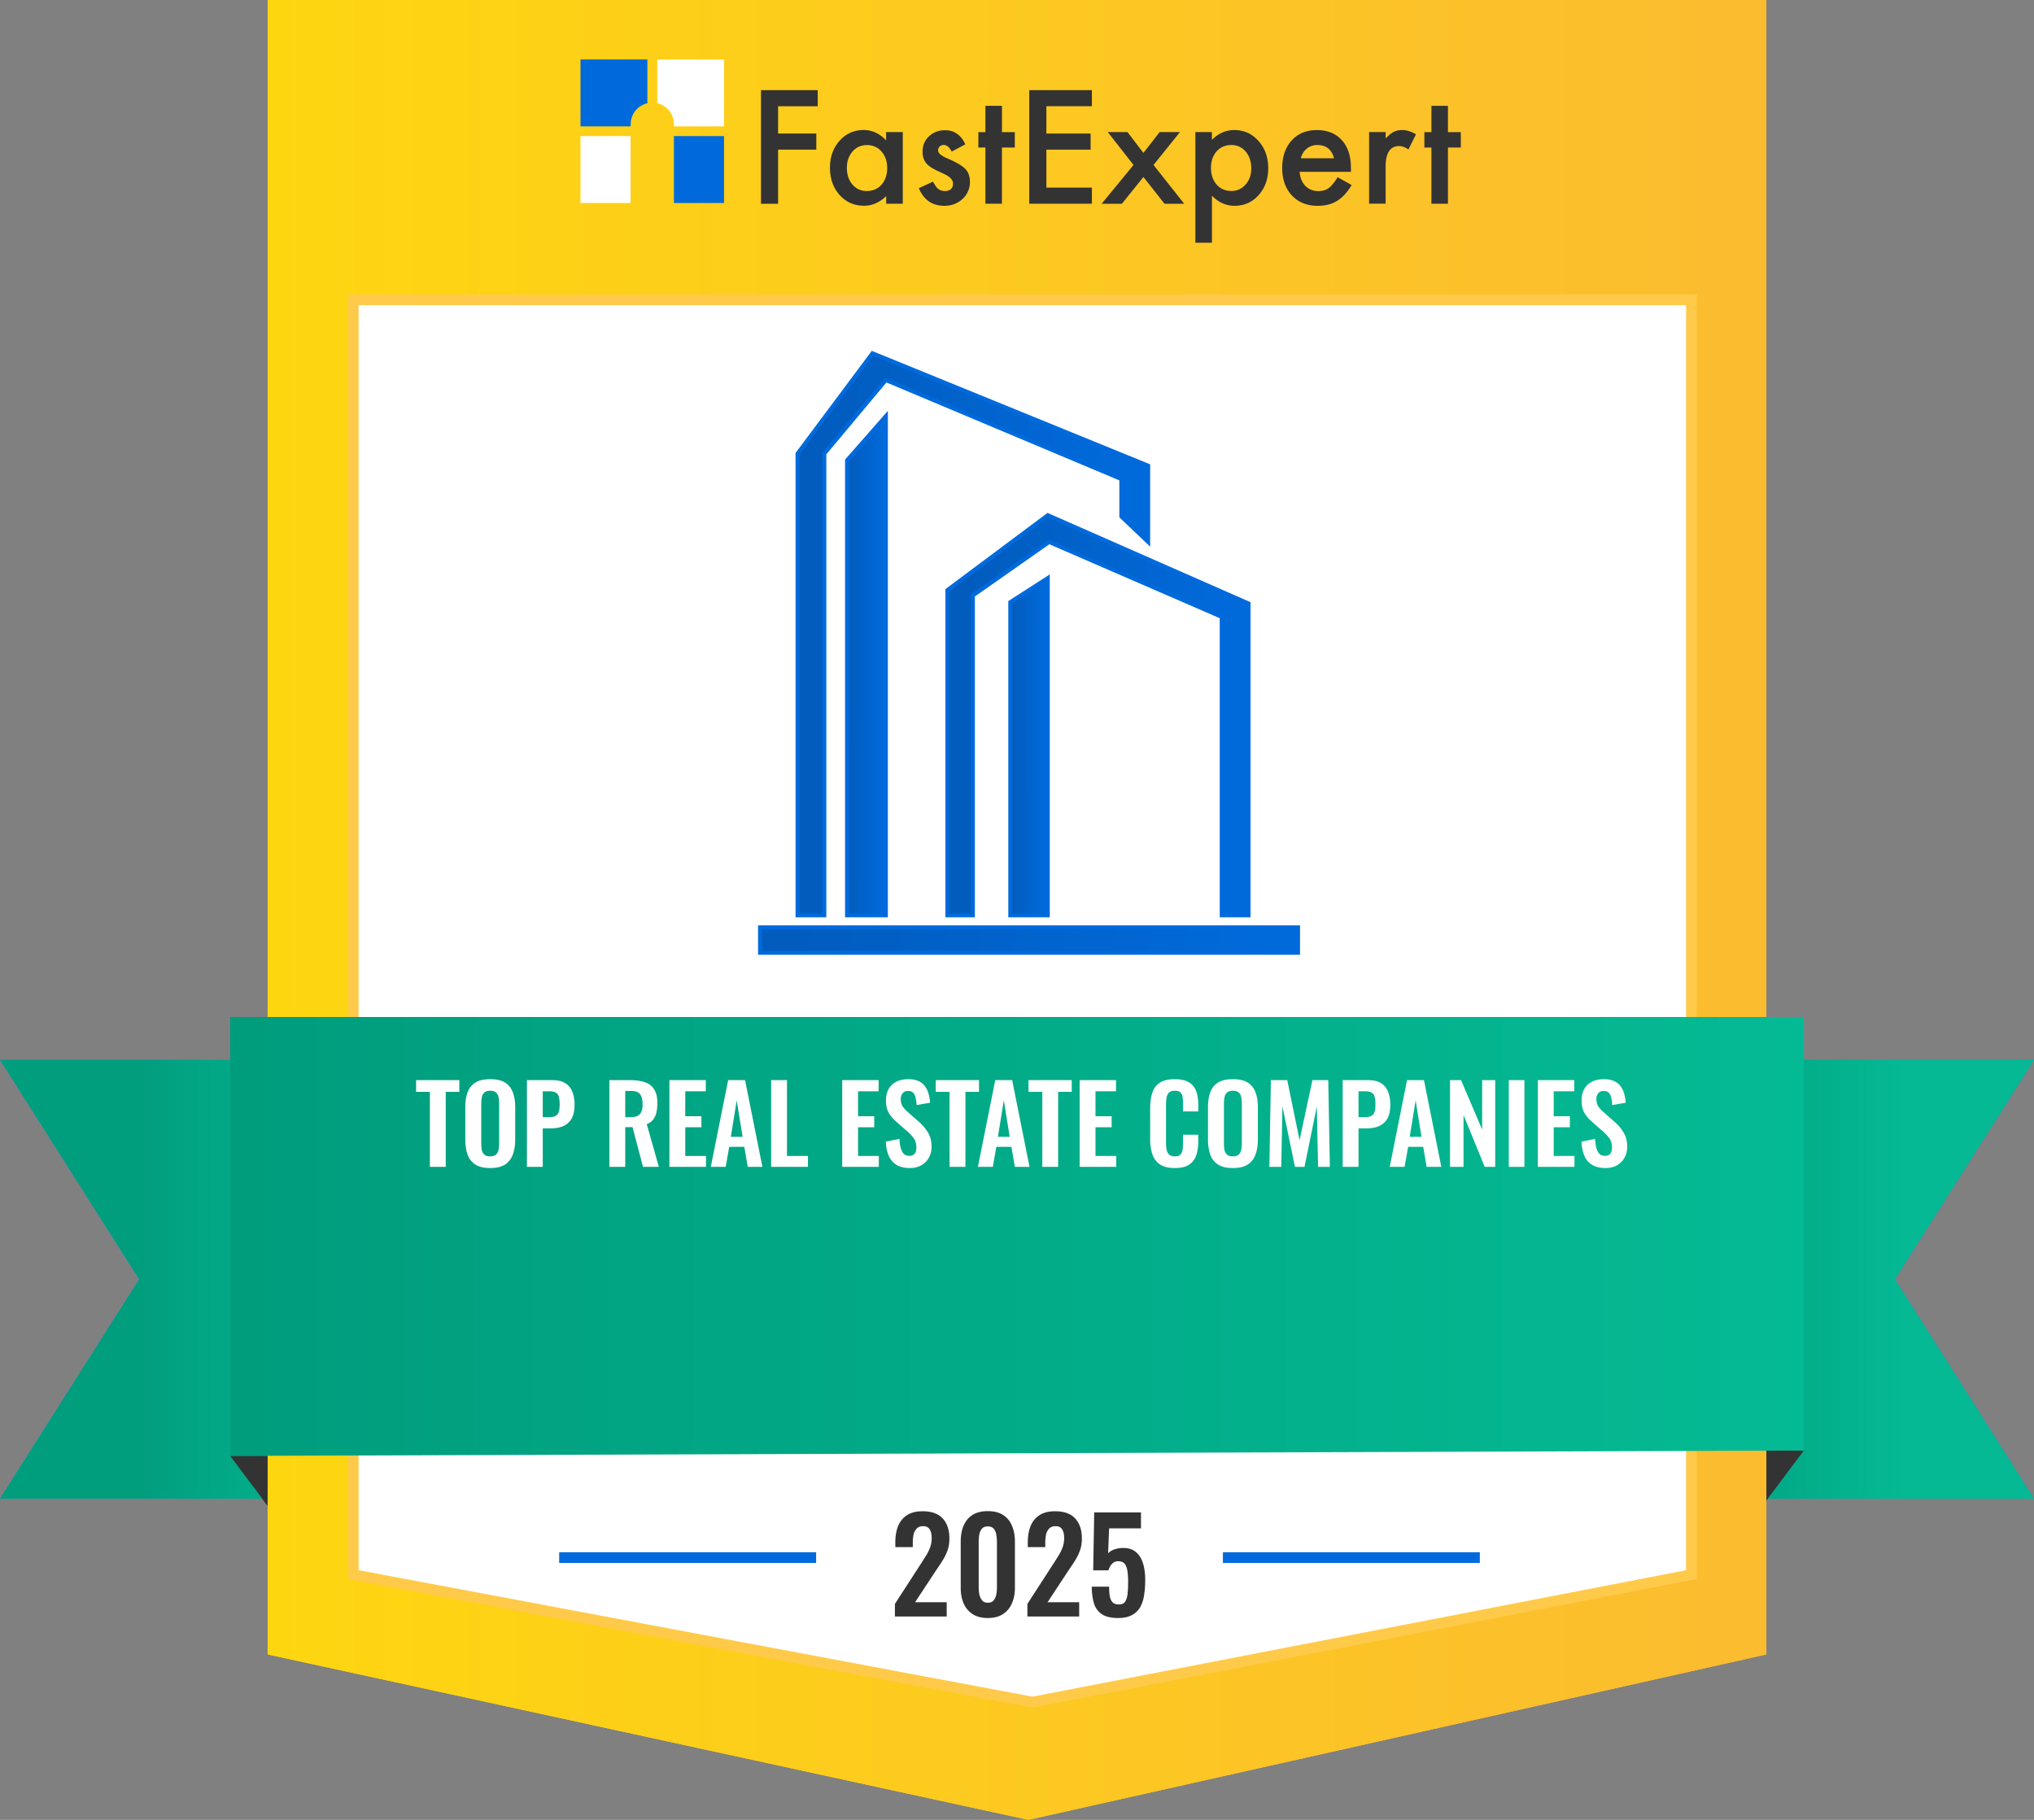 <svg xmlns="http://www.w3.org/2000/svg" width="190" height="170" fill="none" viewBox="0 0 190 170"><rect x="0" y="0" width="190" height="170" fill="#808080" stroke="none"/><path fill="url(#paint0_linear_35964_23288)" d="M190 140h-25V99h25l-13 20.5 13 20.5Z"/><path fill="url(#paint1_linear_35964_23288)" d="M0 140h25V99H0l13 20.5L0 140Z"/><path fill="#333" stroke="#333" d="M164.5 140v-4h3l-3 4ZM25.5 137v-.5h-3l3 4V137Z"/><path fill="url(#paint2_linear_35964_23288)" d="M165 0H25v154.545L96.06 170 165 154.545V0Z"/><path fill="#fff" stroke="#FFCA49" d="M158 28H33v119.091L96.447 159 158 147.091V28Z"/><path fill="url(#paint3_linear_35964_23288)" d="M21.5 95h147v40.5l-147 .5V95Z"/><path fill="#fff" d="M39.986 108.5v-7.01h-1.29v-1.09h4.04v1.09h-1.27v7.01h-1.48Zm5.648.11c-.573 0-1.03-.107-1.37-.32a1.767 1.767 0 0 1-.73-.92c-.146-.4-.22-.873-.22-1.42v-3.03c0-.547.074-1.013.22-1.4.147-.393.39-.693.73-.9.34-.207.797-.31 1.37-.31.587 0 1.047.103 1.38.31.34.207.584.507.73.9.154.387.23.853.23 1.4v3.04c0 .54-.076 1.01-.23 1.41-.146.393-.39.7-.73.92-.333.213-.793.32-1.38.32Zm0-1.09c.247 0 .427-.053.54-.16a.79.79 0 0 0 .24-.44c.04-.187.06-.39.06-.61v-3.73c0-.227-.02-.43-.06-.61a.734.734 0 0 0-.24-.42c-.113-.107-.293-.16-.54-.16-.233 0-.41.053-.53.16-.12.1-.2.24-.24.42-.04.18-.06.383-.06.61v3.73c0 .22.017.423.05.61a.79.79 0 0 0 .24.44c.12.107.3.16.54.16Zm3.435.98v-8.1h2.38c.487 0 .88.09 1.18.27.307.18.53.443.67.79.147.34.22.753.22 1.24 0 .527-.09.953-.27 1.28-.18.32-.433.553-.76.7-.32.147-.7.22-1.14.22h-.8v3.6h-1.48Zm1.48-4.64h.56c.267 0 .473-.037.62-.11a.61.61 0 0 0 .31-.37c.06-.173.09-.403.09-.69 0-.293-.023-.53-.07-.71a.595.595 0 0 0-.28-.41c-.14-.087-.363-.13-.67-.13h-.56v2.42Zm6.225 4.64v-8.1h1.94c.547 0 1.007.067 1.38.2.38.127.667.347.86.66.2.313.3.74.3 1.28 0 .327-.03.62-.09.88s-.163.483-.31.67c-.14.18-.337.32-.59.42l1.13 3.99h-1.48l-.98-3.71h-.68v3.71h-1.48Zm1.48-4.64h.46c.287 0 .513-.04.68-.12a.75.75 0 0 0 .37-.4c.073-.187.11-.423.11-.71 0-.407-.077-.71-.23-.91-.147-.207-.43-.31-.85-.31h-.54v2.45Zm4.126 4.64v-8.1h3.4v1.04h-1.92v2.33h1.51v1.03h-1.51v2.68h1.94v1.02h-3.42Zm3.867 0 1.62-8.1h1.58l1.62 8.1h-1.37l-.32-1.87h-1.41l-.33 1.87h-1.39Zm1.87-2.81h1.1l-.55-3.4-.55 3.4Zm3.764 2.81v-8.1h1.48v7.08h1.96v1.02h-3.44Zm6.641 0v-8.1h3.4v1.04h-1.92v2.33h1.51v1.03h-1.51v2.68h1.94v1.02h-3.42Zm6.317.11c-.486 0-.893-.093-1.22-.28a1.82 1.82 0 0 1-.74-.84c-.166-.367-.26-.817-.28-1.35l1.27-.25c.014.313.05.59.11.83.067.24.164.427.29.56.134.127.307.19.52.19.24 0 .41-.07.51-.21.1-.147.15-.33.15-.55 0-.353-.08-.643-.24-.87a3.746 3.746 0 0 0-.64-.68l-1.02-.9a3.188 3.188 0 0 1-.69-.82c-.166-.307-.25-.683-.25-1.13 0-.64.187-1.133.56-1.48.374-.347.884-.52 1.53-.52.38 0 .697.06.95.18.254.113.454.273.6.48.154.207.267.443.34.71.074.26.12.537.14.83l-1.26.22a3.93 3.93 0 0 0-.09-.68.893.893 0 0 0-.23-.47c-.106-.113-.266-.17-.48-.17-.22 0-.39.073-.51.22a.815.815 0 0 0-.17.53c0 .273.057.5.17.68.114.173.277.353.49.54l1.01.89c.334.28.617.61.85.99.24.373.36.827.36 1.36 0 .387-.086.73-.26 1.03-.166.3-.403.537-.71.71-.3.167-.653.25-1.06.25Zm3.712-.11v-7.01h-1.29v-1.09h4.04v1.09h-1.27v7.01h-1.48Zm2.881 0 1.62-8.1h1.58l1.62 8.1h-1.37l-.32-1.87h-1.41l-.33 1.87h-1.39Zm1.87-2.81h1.1l-.55-3.4-.55 3.4Zm4.194 2.81v-7.01h-1.29v-1.09h4.04v1.09h-1.27v7.01h-1.48Zm3.487 0v-8.1h3.4v1.04h-1.92v2.33h1.51v1.03h-1.51v2.68h1.94v1.02h-3.42Zm8.889.11c-.593 0-1.06-.117-1.4-.35a1.833 1.833 0 0 1-.7-.95 4.5 4.5 0 0 1-.2-1.4v-2.89c0-.553.067-1.033.2-1.44.133-.407.367-.72.7-.94.34-.22.807-.33 1.4-.33.56 0 .997.097 1.31.29.32.187.547.457.68.81.133.353.2.763.2 1.23v.68h-1.42v-.7c0-.227-.013-.433-.04-.62a.705.705 0 0 0-.19-.44c-.1-.113-.277-.17-.53-.17s-.44.06-.56.18a.838.838 0 0 0-.22.47c-.033.193-.05.413-.05.66v3.52c0 .293.023.537.07.73a.79.79 0 0 0 .25.43c.127.093.297.14.51.14.247 0 .42-.057.52-.17a.868.868 0 0 0 .2-.47c.027-.193.04-.41.04-.65v-.73h1.42v.65c0 .48-.063.907-.19 1.28-.127.367-.35.657-.67.87-.313.207-.757.31-1.33.31Zm5.42 0c-.573 0-1.03-.107-1.37-.32a1.769 1.769 0 0 1-.73-.92c-.146-.4-.22-.873-.22-1.42v-3.03c0-.547.074-1.013.22-1.4.147-.393.39-.693.73-.9.34-.207.797-.31 1.37-.31.587 0 1.047.103 1.38.31.34.207.584.507.73.9.154.387.23.853.23 1.4v3.04c0 .54-.076 1.01-.23 1.41-.146.393-.39.7-.73.92-.333.213-.793.32-1.38.32Zm0-1.09c.247 0 .427-.053.54-.16a.79.79 0 0 0 .24-.44c.04-.187.06-.39.06-.61v-3.73c0-.227-.02-.43-.06-.61a.734.734 0 0 0-.24-.42c-.113-.107-.293-.16-.54-.16-.233 0-.41.053-.53.16-.12.1-.2.24-.24.42-.04.18-.06.383-.06.61v3.73c0 .22.017.423.05.61a.79.79 0 0 0 .24.44c.12.107.3.16.54.16Zm3.415.98.14-8.1h1.53l1.15 5.61 1.2-5.61h1.48l.15 8.1h-1.1l-.12-5.63-1.15 5.63h-.89l-1.17-5.65-.11 5.65h-1.11Zm6.846 0v-8.1h2.38c.487 0 .88.09 1.18.27.307.18.53.443.67.79.147.34.22.753.22 1.24 0 .527-.09.953-.27 1.28-.18.32-.433.553-.76.7-.32.147-.7.22-1.14.22h-.8v3.6h-1.48Zm1.48-4.64h.56c.267 0 .474-.037.62-.11a.608.608 0 0 0 .31-.37c.06-.173.09-.403.09-.69 0-.293-.023-.53-.07-.71a.594.594 0 0 0-.28-.41c-.14-.087-.363-.13-.67-.13h-.56v2.42Zm2.954 4.64 1.62-8.1h1.58l1.62 8.1h-1.37l-.32-1.87h-1.41l-.33 1.87h-1.39Zm1.87-2.81h1.1l-.55-3.4-.55 3.4Zm3.765 2.81v-8.1h1.03l1.97 4.62v-4.62h1.22v8.1h-.98l-1.98-4.84v4.84h-1.26Zm5.489 0v-8.1h1.46v8.1h-1.46Zm2.714 0v-8.1h3.4v1.04h-1.92v2.33h1.51v1.03h-1.51v2.68h1.94v1.02h-3.42Zm6.317.11c-.486 0-.893-.093-1.22-.28a1.826 1.826 0 0 1-.74-.84c-.166-.367-.26-.817-.28-1.35l1.27-.25c.014.313.05.59.11.83.067.24.164.427.29.56.134.127.307.19.52.19.24 0 .41-.07.51-.21.1-.147.15-.33.15-.55 0-.353-.08-.643-.24-.87a3.732 3.732 0 0 0-.64-.68l-1.02-.9a3.216 3.216 0 0 1-.69-.82c-.166-.307-.25-.683-.25-1.13 0-.64.187-1.133.56-1.48.374-.347.884-.52 1.53-.52.38 0 .697.06.95.18.254.113.454.273.6.48.154.207.267.443.34.71.074.26.12.537.14.83l-1.26.22a3.854 3.854 0 0 0-.09-.68.888.888 0 0 0-.23-.47c-.106-.113-.266-.17-.48-.17-.22 0-.39.073-.51.22a.818.818 0 0 0-.17.53c0 .273.057.5.17.68.114.173.277.353.49.54l1.01.89c.334.28.617.61.85.99.24.373.36.827.36 1.36 0 .387-.086.73-.26 1.03-.166.3-.403.537-.71.71-.3.167-.653.25-1.06.25ZM45.754 130.5l3.24-16.2h3.16l3.24 16.2h-2.74l-.64-3.74h-2.82l-.66 3.74h-2.78Zm3.74-5.62h2.2l-1.1-6.8-1.1 6.8Zm7.529 5.62v-16.2h3.88c1.093 0 2.013.133 2.76.4.76.253 1.333.693 1.72 1.32.4.627.6 1.48.6 2.56 0 .653-.06 1.24-.18 1.76s-.327.967-.62 1.34c-.28.36-.674.64-1.18.84l2.26 7.98h-2.96l-1.96-7.42h-1.36v7.42h-2.96Zm2.96-9.28h.92c.573 0 1.026-.08 1.36-.24.346-.173.593-.44.74-.8.146-.373.22-.847.22-1.42 0-.813-.154-1.42-.46-1.82-.294-.413-.86-.62-1.7-.62h-1.08v4.9Zm12.533 9.5c-1.187 0-2.12-.233-2.8-.7a3.671 3.671 0 0 1-1.4-1.9c-.267-.813-.4-1.747-.4-2.8v-5.78c0-1.107.133-2.067.4-2.88.266-.813.733-1.44 1.4-1.88.68-.44 1.613-.66 2.8-.66 1.12 0 1.993.193 2.62.58.64.373 1.093.913 1.36 1.62.266.707.4 1.527.4 2.46v1.36h-2.84v-1.4a8.8 8.8 0 0 0-.08-1.24c-.04-.373-.167-.667-.38-.88-.2-.227-.554-.34-1.06-.34-.507 0-.88.12-1.12.36-.227.227-.374.54-.44.94-.067.387-.1.827-.1 1.32v7.04c0 .587.046 1.073.14 1.46.093.373.26.66.5.86.253.187.593.28 1.02.28.493 0 .84-.113 1.04-.34.213-.24.346-.553.4-.94.053-.387.08-.82.08-1.3v-1.46h2.84v1.3c0 .96-.127 1.813-.38 2.56a3.353 3.353 0 0 1-1.34 1.74c-.627.413-1.514.62-2.66.62Zm5.62-.22 3.24-16.2h3.16l3.24 16.2h-2.74l-.64-3.74h-2.82l-.66 3.74h-2.78Zm3.74-5.62h2.2l-1.1-6.8-1.1 6.8Zm7.53 5.62v-16.2h3.82c1.32 0 2.346.18 3.08.54.746.36 1.273.913 1.58 1.66.32.747.48 1.693.48 2.84v5.92c0 1.173-.16 2.153-.48 2.94a3.271 3.271 0 0 1-1.56 1.74c-.72.373-1.714.56-2.98.56h-3.94Zm2.96-2.06h.9c.68 0 1.166-.12 1.46-.36.293-.24.473-.587.54-1.04.066-.467.1-1.033.1-1.7v-6.2c0-.653-.047-1.18-.14-1.58-.094-.4-.287-.693-.58-.88-.294-.187-.767-.28-1.42-.28h-.86v12.04Zm8.252 2.06v-16.2h2.92v16.2h-2.92Zm4.608 0 3.24-16.2h3.16l3.24 16.2h-2.74l-.64-3.74h-2.82l-.66 3.74h-2.78Zm3.74-5.62h2.2l-1.1-6.8-1.1 6.8Zm7.569 8.34-.28-1c.36-.107.667-.3.92-.58.254-.267.38-.647.38-1.14h-1.44v-2.7h2.66v2.46c0 .853-.186 1.52-.56 2-.373.493-.933.813-1.68.96Zm13.441-2.5c-1.186 0-2.12-.233-2.8-.7a3.676 3.676 0 0 1-1.4-1.9c-.266-.813-.4-1.747-.4-2.8v-5.78c0-1.107.134-2.067.4-2.88.267-.813.734-1.44 1.4-1.88.68-.44 1.614-.66 2.8-.66 1.12 0 1.994.193 2.62.58a3.07 3.07 0 0 1 1.36 1.62c.267.707.4 1.527.4 2.46v1.36h-2.84v-1.4a8.71 8.71 0 0 0-.08-1.24c-.04-.373-.166-.667-.38-.88-.2-.227-.553-.34-1.06-.34-.506 0-.88.12-1.12.36-.226.227-.373.54-.44.94-.066.387-.1.827-.1 1.32v7.04c0 .587.047 1.073.14 1.46.094.373.26.66.5.86.254.187.594.28 1.02.28.494 0 .84-.113 1.04-.34.214-.24.347-.553.4-.94.054-.387.08-.82.08-1.3v-1.46h2.84v1.3c0 .96-.126 1.813-.38 2.56a3.351 3.351 0 0 1-1.34 1.74c-.626.413-1.513.62-2.66.62Zm5.621-.22 3.24-16.2h3.16l3.24 16.2h-2.74l-.64-3.74h-2.82l-.66 3.74h-2.78Zm3.74-5.62h2.2l-1.1-6.8-1.1 6.8Z"/><path fill="#333" d="M83.574 151v-1.176l2.4-3.708c.176-.272.34-.532.492-.78.16-.248.288-.504.384-.768.104-.272.156-.568.156-.888 0-.36-.064-.636-.192-.828-.128-.192-.328-.288-.6-.288-.256 0-.456.072-.6.216a1.163 1.163 0 0 0-.3.564 3.798 3.798 0 0 0-.072.768v.408H83.61v-.432c0-.576.084-1.08.252-1.512.176-.44.452-.784.828-1.032.376-.248.868-.372 1.476-.372.832 0 1.456.224 1.872.672.416.448.624 1.072.624 1.872 0 .4-.056.764-.168 1.092-.112.32-.26.628-.444.924-.184.296-.384.6-.6.912l-1.992 3.024h2.952V151h-4.836Zm8.677.144c-.568 0-1.04-.12-1.416-.36a2.282 2.282 0 0 1-.84-.996c-.184-.424-.276-.912-.276-1.464v-4.308c0-.568.088-1.064.264-1.488.184-.432.46-.768.828-1.008.376-.24.856-.36 1.44-.36s1.06.12 1.428.36c.376.24.652.576.828 1.008.184.424.276.92.276 1.488v4.308c0 .552-.096 1.04-.288 1.464a2.182 2.182 0 0 1-.84.996c-.368.24-.836.36-1.404.36Zm0-1.428c.248 0 .432-.076.552-.228.12-.152.2-.336.24-.552.04-.216.06-.428.06-.636v-4.26c0-.224-.02-.444-.06-.66a1.155 1.155 0 0 0-.228-.564c-.12-.152-.308-.228-.564-.228-.256 0-.444.076-.564.228-.12.152-.2.34-.24.564a4.498 4.498 0 0 0-.048.66v4.26c0 .208.02.42.06.636.048.216.132.4.252.552.12.152.3.228.54.228ZM95.949 151v-1.176l2.4-3.708c.176-.272.34-.532.492-.78.16-.248.288-.504.384-.768.104-.272.156-.568.156-.888 0-.36-.064-.636-.192-.828-.128-.192-.328-.288-.6-.288-.256 0-.456.072-.6.216a1.163 1.163 0 0 0-.3.564 3.798 3.798 0 0 0-.072.768v.408h-1.632v-.432c0-.576.084-1.08.252-1.512.176-.44.452-.784.828-1.032.376-.248.868-.372 1.476-.372.832 0 1.456.224 1.872.672.416.448.624 1.072.624 1.872 0 .4-.056.764-.168 1.092-.112.32-.26.628-.444.924-.184.296-.384.6-.6.912l-1.992 3.024h2.952V151h-4.836Zm5.965 0v-1.176l2.4-3.708c.176-.272.34-.532.492-.78.16-.248.288-.504.384-.768.104-.272.156-.568.156-.888 0-.36-.064-.636-.192-.828-.128-.192-.328-.288-.6-.288-.256 0-.456.072-.6.216a1.163 1.163 0 0 0-.3.564 3.798 3.798 0 0 0-.072.768v.408h-1.632v-.432c0-.576.084-1.08.252-1.512.176-.44.452-.784.828-1.032.376-.248.868-.372 1.476-.372.832 0 1.456.224 1.872.672.416.448.624 1.072.624 1.872 0 .4-.056.764-.168 1.092-.112.32-.26.628-.444.924-.184.296-.384.6-.6.912l-1.992 3.024h2.952V151h-4.836Z"/><path fill="#006ADC" d="M52.234 145h24v1h-24zM114.234 145h24v1h-24z"/><path fill="url(#paint4_linear_35964_23288)" stroke="#006ADC" stroke-width=".375" d="M97.875 85.5h-3.5V56.25l3.5-2.25v31.5Z"/><path fill="url(#paint5_linear_35964_23288)" stroke="#006ADC" stroke-width=".375" d="M90.875 55.625V85.5H88.5V55.125l9.375-7 18.75 8.25V85.5h-2.5V57.625l-16.125-7-7.125 5Z"/><path fill="url(#paint6_linear_35964_23288)" stroke="#006ADC" stroke-width=".375" d="M82.75 85.5h-3.625V43l3.625-4.125V85.5Z"/><path fill="url(#paint7_linear_35964_23288)" stroke="#006ADC" stroke-width=".375" d="M71 89v-2.375h50.25V89H71Z"/><path fill="url(#paint8_linear_35964_23288)" stroke="#006ADC" stroke-width=".375" d="M74.5 42.375V85.5H77V42.375l5.75-6.875 22 9.25v3.5l2.5 2.375V43.5L81.5 33l-7 9.375Z"/><g clip-path="url(#clip0_35964_23288)"><path fill="#006ADC" d="M58.906 11.803h-4.681V5.555h6.248v4.089c-.444.11-.833.35-1.113.696a1.824 1.824 0 0 0-.323.575c-.082.214-.12.444-.12.685l-.011.203ZM67.632 18.962h-4.68v-6.249h4.68v6.249Z"/><path fill="#fff" d="M67.632 11.803h-4.68V11.6c0-.23-.04-.47-.121-.685a1.99 1.99 0 0 0-1.436-1.272V5.556h6.248l-.011 6.248ZM58.906 18.962h-4.681v-6.249h4.68v6.249Z"/><path fill="#333" d="M76.384 9.924h-3.7v2.549h3.569v1.507h-3.569v5.053h-1.6V8.422h5.3v1.502Zm6.397 2.411h1.55v6.693h-1.55v-.702c-.636.598-1.321.894-2.056.894-.926 0-1.688-.335-2.296-1.003-.603-.685-.9-1.535-.9-2.56 0-1.003.302-1.842.9-2.51.597-.669 1.353-1.003 2.252-1.003.779 0 1.48.323 2.094.964v-.773h.006Zm-3.673 3.327c0 .642.17 1.162.516 1.568.35.406.794.614 1.332.614.57 0 1.035-.197 1.386-.592.351-.406.532-.926.532-1.551 0-.625-.176-1.146-.532-1.551-.35-.4-.811-.598-1.376-.598-.531 0-.975.203-1.331.603-.346.406-.527.91-.527 1.508Zm11.067-2.181-1.277.68c-.203-.411-.45-.62-.751-.62a.532.532 0 0 0-.368.143.48.48 0 0 0-.153.362c0 .257.296.51.893.761.822.351 1.37.68 1.656.976.285.296.427.702.427 1.2a2.12 2.12 0 0 1-.712 1.623c-.46.41-1.02.62-1.678.62-1.123 0-1.918-.549-2.384-1.645l1.321-.614c.181.318.323.526.417.614a.948.948 0 0 0 .674.263c.52 0 .784-.236.784-.713 0-.274-.203-.531-.603-.767a18.008 18.008 0 0 0-.466-.225c-.154-.07-.313-.148-.477-.224-.45-.22-.767-.439-.948-.658-.236-.28-.351-.641-.351-1.08 0-.58.197-1.063.597-1.441.406-.379.905-.57 1.486-.57.86-.011 1.496.427 1.913 1.315Zm3.42.302v5.25h-1.546v-5.25h-.658V12.34h.658V9.885h1.546v2.456h1.2v1.442h-1.2Zm8.402-3.86h-4.253v2.55h4.133v1.507h-4.133v3.546h4.253v1.507h-5.853V8.422h5.853v1.502Zm3.887 5.487-2.407-3.075h1.842l1.491 1.952 1.518-1.952h1.897l-2.472 3.075 2.866 3.623h-1.841l-1.968-2.499-2.012 2.5h-1.891l2.977-3.624Zm7.322 7.263h-1.545V12.335h1.545v.73c.609-.609 1.299-.916 2.078-.916.92 0 1.677.34 2.274 1.02.603.674.91 1.523.91 2.548 0 1.003-.301 1.842-.899 2.51-.597.664-1.348.998-2.253.998-.783 0-1.485-.312-2.104-.943v4.39h-.006Zm3.678-6.945c0-.641-.175-1.162-.521-1.567a1.688 1.688 0 0 0-1.332-.614c-.57 0-1.03.197-1.381.592-.351.394-.531.91-.531 1.55 0 .631.175 1.146.531 1.552.351.4.806.598 1.376.598.537 0 .981-.203 1.326-.604.357-.4.532-.904.532-1.507Zm9.312.324h-4.795c.043.548.219.986.537 1.315.318.318.723.482 1.216.482.384 0 .702-.093.954-.274.247-.18.532-.52.844-1.02l1.305.73a5.236 5.236 0 0 1-.642.882 3.33 3.33 0 0 1-.723.603 2.801 2.801 0 0 1-.833.346c-.296.07-.62.11-.97.11-.998 0-1.804-.324-2.407-.965-.602-.647-.909-1.502-.909-2.571 0-1.058.296-1.913.882-2.57.592-.647 1.376-.97 2.351-.97.987 0 1.765.311 2.335.942.57.625.85 1.485.85 2.592l.005.368Zm-1.584-1.266c-.213-.823-.734-1.24-1.562-1.24-.186 0-.361.028-.526.088a1.38 1.38 0 0 0-.449.247c-.137.11-.252.236-.346.39-.098.153-.17.323-.219.514h3.102Zm3.278-2.45h1.546v.597c.285-.296.537-.504.756-.614.225-.115.488-.17.8-.17.406 0 .834.132 1.278.4l-.708 1.414c-.296-.208-.581-.318-.86-.318-.844 0-1.266.636-1.266 1.913v3.47h-1.546v-6.693Zm7.367 1.447v5.25h-1.546v-5.25h-.658V12.34h.658V9.885h1.546v2.456h1.2v1.442h-1.2Z"/></g><path fill="url(#paint9_linear_35964_23288)" d="M190 140h-25V99h25l-13 20.5 13 20.5Z"/><path fill="url(#paint10_linear_35964_23288)" d="M0 140h25V99H0l13 20.5L0 140Z"/><path fill="#333" stroke="#333" d="M164.5 140v-4h3l-3 4ZM25.5 137v-.5h-3l3 4V137Z"/><path fill="url(#paint11_linear_35964_23288)" d="M165 0H25v154.545L96.06 170 165 154.545V0Z"/><path fill="#fff" stroke="#FFCA49" d="M158 28H33v119.091L96.447 159 158 147.091V28Z"/><path fill="url(#paint12_linear_35964_23288)" d="M21.5 95h147v40.5l-147 .5V95Z"/><path fill="#fff" d="M40.157 109v-7.01h-1.29v-1.09h4.04v1.09h-1.27V109h-1.48Zm5.629.11c-.574 0-1.03-.107-1.37-.32a1.767 1.767 0 0 1-.73-.92c-.147-.4-.22-.873-.22-1.42v-3.03c0-.547.073-1.013.22-1.4.146-.393.39-.693.73-.9.34-.207.796-.31 1.37-.31.586 0 1.046.103 1.38.31.34.207.583.507.73.9.153.387.23.853.23 1.4v3.04c0 .54-.077 1.01-.23 1.41-.147.393-.39.7-.73.92-.334.213-.794.32-1.38.32Zm0-1.09c.246 0 .426-.053.54-.16a.79.79 0 0 0 .24-.44c.04-.187.06-.39.06-.61v-3.73c0-.227-.02-.43-.06-.61a.734.734 0 0 0-.24-.42c-.114-.107-.294-.16-.54-.16-.234 0-.41.053-.53.16-.12.1-.2.24-.24.42-.04.18-.06.383-.06.61v3.73c0 .22.016.423.05.61a.79.79 0 0 0 .24.44c.12.107.3.16.54.16Zm3.434.98v-8.1h2.38c.487 0 .88.09 1.18.27.307.18.53.443.67.79.147.34.22.753.22 1.24 0 .527-.09.953-.27 1.28-.18.32-.433.553-.76.7-.32.147-.7.22-1.14.22h-.8v3.6h-1.48Zm1.48-4.64h.56c.267 0 .474-.037.62-.11a.611.611 0 0 0 .31-.37c.06-.173.09-.403.09-.69 0-.293-.023-.53-.07-.71a.595.595 0 0 0-.28-.41c-.14-.087-.363-.13-.67-.13h-.56v2.42Zm6.225 4.64v-8.1h1.94c.547 0 1.007.067 1.38.2.38.127.667.347.86.66.2.313.3.74.3 1.28 0 .327-.03.62-.09.88a1.68 1.68 0 0 1-.31.67c-.14.18-.336.32-.59.42l1.13 3.99h-1.48l-.98-3.71h-.68V109h-1.48Zm1.48-4.64h.46c.287 0 .514-.04.68-.12a.75.75 0 0 0 .37-.4 1.96 1.96 0 0 0 .11-.71c0-.407-.076-.71-.23-.91-.146-.207-.43-.31-.85-.31h-.54v2.45Zm4.126 4.64v-8.1h3.4v1.04h-1.92v2.33h1.51v1.03h-1.51v2.68h1.94V109h-3.42Zm3.867 0 1.62-8.1h1.58l1.62 8.1h-1.37l-.32-1.87h-1.41l-.33 1.87h-1.39Zm1.87-2.81h1.1l-.55-3.4-.55 3.4Zm3.765 2.81v-8.1h1.48v7.08h1.96V109h-3.44Zm6.64 0v-8.1h3.4v1.04h-1.92v2.33h1.51v1.03h-1.51v2.68h1.94V109h-3.42Zm6.318.11c-.487 0-.894-.093-1.22-.28a1.821 1.821 0 0 1-.74-.84c-.167-.367-.26-.817-.28-1.35l1.27-.25c.013.313.05.59.11.83.067.24.163.427.29.56.133.127.306.19.52.19.24 0 .41-.07.51-.21.1-.147.15-.33.15-.55 0-.353-.08-.643-.24-.87a3.743 3.743 0 0 0-.64-.68l-1.02-.9a3.192 3.192 0 0 1-.69-.82c-.167-.307-.25-.683-.25-1.13 0-.64.187-1.133.56-1.48.373-.347.883-.52 1.53-.52.38 0 .697.06.95.18.253.113.453.273.6.48.153.207.267.443.34.71.073.26.12.537.14.83l-1.26.22a3.911 3.911 0 0 0-.09-.68.892.892 0 0 0-.23-.47c-.107-.113-.267-.17-.48-.17-.22 0-.39.073-.51.22a.816.816 0 0 0-.17.53c0 .273.056.5.17.68.113.173.276.353.49.54l1.01.89c.333.28.616.61.85.99.24.373.36.827.36 1.36 0 .387-.087.73-.26 1.03-.167.3-.403.537-.71.71-.3.167-.654.25-1.06.25Zm3.711-.11v-7.01h-1.29v-1.09h4.04v1.09h-1.27V109h-1.48Zm2.647 0 1.62-8.1h1.58l1.62 8.1H94.8l-.32-1.87h-1.41l-.33 1.87h-1.39Zm1.87-2.81h1.1l-.55-3.4-.55 3.4Zm4.145 2.81v-7.01h-1.29v-1.09h4.04v1.09h-1.27V109h-1.48Zm3.487 0v-8.1h3.4v1.04h-1.92v2.33h1.51v1.03h-1.51v2.68h1.94V109h-3.42Zm8.889.11c-.593 0-1.06-.117-1.4-.35a1.839 1.839 0 0 1-.7-.95 4.5 4.5 0 0 1-.2-1.4v-2.89c0-.553.067-1.033.2-1.44.134-.407.367-.72.7-.94.34-.22.807-.33 1.4-.33.56 0 .997.097 1.31.29.32.187.547.457.68.81.134.353.2.763.2 1.23v.68h-1.42v-.7c0-.227-.013-.433-.04-.62a.705.705 0 0 0-.19-.44c-.1-.113-.276-.17-.53-.17-.253 0-.44.06-.56.18a.845.845 0 0 0-.22.47c-.033.193-.05.413-.05.66v3.52c0 .293.024.537.07.73a.79.79 0 0 0 .25.43c.127.093.297.14.51.14.247 0 .42-.057.52-.17a.86.86 0 0 0 .2-.47c.027-.193.04-.41.04-.65V106h1.42v.65c0 .48-.063.907-.19 1.28a1.67 1.67 0 0 1-.67.87c-.313.207-.756.31-1.33.31Zm5.421 0c-.574 0-1.03-.107-1.37-.32a1.764 1.764 0 0 1-.73-.92c-.147-.4-.22-.873-.22-1.42v-3.03c0-.547.073-1.013.22-1.4.146-.393.39-.693.73-.9.34-.207.796-.31 1.37-.31.586 0 1.046.103 1.38.31.34.207.583.507.73.9.153.387.23.853.23 1.4v3.04c0 .54-.077 1.01-.23 1.41-.147.393-.39.7-.73.92-.334.213-.794.32-1.38.32Zm0-1.09c.246 0 .426-.053.54-.16a.79.79 0 0 0 .24-.44c.04-.187.06-.39.06-.61v-3.73c0-.227-.02-.43-.06-.61a.734.734 0 0 0-.24-.42c-.114-.107-.294-.16-.54-.16-.234 0-.41.053-.53.16-.12.1-.2.24-.24.42-.04.18-.06.383-.06.61v3.73c0 .22.016.423.05.61a.79.79 0 0 0 .24.44c.12.107.3.16.54.16Zm3.414.98.14-8.1h1.53l1.15 5.61 1.2-5.61h1.48l.15 8.1h-1.1l-.12-5.63-1.15 5.63h-.89l-1.17-5.65-.11 5.65h-1.11Zm6.847 0v-8.1h2.38c.486 0 .88.09 1.18.27.306.18.53.443.67.79.146.34.22.753.22 1.24 0 .527-.09.953-.27 1.28-.18.32-.434.553-.76.7-.32.147-.7.22-1.14.22h-.8v3.6h-1.48Zm1.48-4.64h.56c.266 0 .473-.037.62-.11a.614.614 0 0 0 .31-.37c.06-.173.09-.403.09-.69 0-.293-.024-.53-.07-.71a.597.597 0 0 0-.28-.41c-.14-.087-.364-.13-.67-.13h-.56v2.42Zm2.914 4.64 1.62-8.1h1.58l1.62 8.1h-1.37l-.32-1.87h-1.41l-.33 1.87h-1.39Zm1.87-2.81h1.1l-.55-3.4-.55 3.4Zm3.765 2.81v-8.1h1.03l1.97 4.62v-4.62h1.22v8.1h-.98l-1.98-4.84V109h-1.26Zm5.489 0v-8.1h1.46v8.1h-1.46Zm2.714 0v-8.1h3.4v1.04h-1.92v2.33h1.51v1.03h-1.51v2.68h1.94V109h-3.42Zm6.317.11c-.486 0-.893-.093-1.22-.28a1.826 1.826 0 0 1-.74-.84c-.166-.367-.26-.817-.28-1.35l1.27-.25c.014.313.05.59.11.83.067.24.164.427.29.56.134.127.307.19.52.19.24 0 .41-.07.51-.21.1-.147.15-.33.15-.55 0-.353-.08-.643-.24-.87a3.732 3.732 0 0 0-.64-.68l-1.02-.9a3.216 3.216 0 0 1-.69-.82c-.166-.307-.25-.683-.25-1.13 0-.64.187-1.133.56-1.48.374-.347.884-.52 1.53-.52.38 0 .697.06.95.18.254.113.454.273.6.48.154.207.267.443.34.71.074.26.12.537.14.83l-1.26.22a3.854 3.854 0 0 0-.09-.68.888.888 0 0 0-.23-.47c-.106-.113-.266-.17-.48-.17-.22 0-.39.073-.51.22a.818.818 0 0 0-.17.53c0 .273.057.5.17.68.114.173.277.353.49.54l1.01.89c.334.28.617.61.85.99.24.373.36.827.36 1.36 0 .387-.086.73-.26 1.03-.166.3-.403.537-.71.71-.3.167-.653.25-1.06.25Z"/><path fill="#333" d="M83.597 151v-1.176l2.4-3.708c.177-.272.34-.532.493-.78.16-.248.288-.504.384-.768.104-.272.156-.568.156-.888 0-.36-.064-.636-.192-.828-.128-.192-.328-.288-.6-.288-.257 0-.457.072-.6.216a1.163 1.163 0 0 0-.3.564 3.798 3.798 0 0 0-.072.768v.408h-1.633v-.432c0-.576.085-1.08.252-1.512.176-.44.453-.784.828-1.032.377-.248.869-.372 1.477-.372.832 0 1.456.224 1.871.672.416.448.624 1.072.624 1.872 0 .4-.056.764-.168 1.092-.111.32-.26.628-.444.924-.183.296-.383.6-.6.912l-1.992 3.024h2.953V151h-4.837Zm8.677.144c-.568 0-1.04-.12-1.416-.36a2.282 2.282 0 0 1-.84-.996c-.184-.424-.276-.912-.276-1.464v-4.308c0-.568.088-1.064.264-1.488.184-.432.46-.768.828-1.008.376-.24.856-.36 1.44-.36s1.06.12 1.428.36c.376.24.652.576.828 1.008.184.424.276.92.276 1.488v4.308c0 .552-.096 1.04-.288 1.464a2.182 2.182 0 0 1-.84.996c-.368.24-.836.36-1.404.36Zm0-1.428c.248 0 .432-.076.552-.228.12-.152.2-.336.24-.552.04-.216.06-.428.06-.636v-4.26c0-.224-.02-.444-.06-.66a1.155 1.155 0 0 0-.228-.564c-.12-.152-.308-.228-.564-.228-.256 0-.444.076-.564.228-.12.152-.2.34-.24.564a4.498 4.498 0 0 0-.048.66v4.26c0 .208.02.42.06.636.048.216.132.4.252.552.12.152.3.228.54.228ZM95.972 151v-1.176l2.4-3.708c.177-.272.34-.532.493-.78.16-.248.288-.504.384-.768.104-.272.156-.568.156-.888 0-.36-.064-.636-.192-.828-.128-.192-.328-.288-.6-.288-.257 0-.457.072-.6.216a1.163 1.163 0 0 0-.3.564 3.798 3.798 0 0 0-.072.768v.408h-1.633v-.432c0-.576.085-1.08.252-1.512.176-.44.453-.784.828-1.032.377-.248.869-.372 1.477-.372.832 0 1.455.224 1.871.672.416.448.624 1.072.624 1.872 0 .4-.056.764-.168 1.092-.112.32-.26.628-.444.924-.184.296-.384.6-.6.912l-1.992 3.024h2.952V151h-4.836Zm8.461.144c-.648 0-1.152-.12-1.512-.36a1.853 1.853 0 0 1-.732-1.02c-.136-.44-.204-.956-.204-1.548h1.62c0 .328.02.62.06.876.048.248.136.444.264.588.136.136.332.2.588.192.28 0 .476-.088.588-.264.12-.184.196-.436.228-.756.032-.328.048-.708.048-1.14 0-.376-.024-.704-.072-.984-.04-.28-.124-.496-.252-.648-.128-.16-.328-.24-.6-.24a.76.76 0 0 0-.576.24 1.37 1.37 0 0 0-.336.612h-1.428l.096-5.412h4.368v1.488h-2.976l-.096 2.34c.12-.144.292-.26.516-.348.232-.088.488-.14.768-.156.512-.024.928.084 1.248.324.32.24.556.588.708 1.044.152.456.228 1 .228 1.632 0 .512-.036.984-.108 1.416a3.177 3.177 0 0 1-.372 1.128 1.915 1.915 0 0 1-.78.732c-.328.176-.756.264-1.284.264Z"/><path fill="#006ADC" d="M52.234 145h24v1h-24zM114.234 145h24v1h-24z"/><g clip-path="url(#clip1_35964_23288)"><path fill="#006ADC" d="M58.906 11.803h-4.681V5.555h6.248v4.089c-.444.11-.833.35-1.113.696a1.824 1.824 0 0 0-.323.575c-.082.214-.12.444-.12.685l-.011.203ZM67.632 18.962h-4.68v-6.249h4.68v6.249Z"/><path fill="#fff" d="M67.632 11.803h-4.68V11.6c0-.23-.04-.47-.121-.685a1.99 1.99 0 0 0-1.436-1.272V5.556h6.248l-.011 6.248ZM58.906 18.962h-4.681v-6.249h4.68v6.249Z"/><path fill="#333" d="M76.384 9.924h-3.7v2.549h3.569v1.507h-3.569v5.053h-1.6V8.422h5.3v1.502Zm6.397 2.411h1.55v6.693h-1.55v-.702c-.636.598-1.321.894-2.056.894-.926 0-1.688-.335-2.296-1.003-.603-.685-.9-1.535-.9-2.56 0-1.003.302-1.842.9-2.51.597-.669 1.353-1.003 2.252-1.003.779 0 1.48.323 2.094.964v-.773h.006Zm-3.673 3.327c0 .642.17 1.162.516 1.568.35.406.794.614 1.332.614.57 0 1.035-.197 1.386-.592.351-.406.532-.926.532-1.551 0-.625-.176-1.146-.532-1.551-.35-.4-.811-.598-1.376-.598-.531 0-.975.203-1.331.603-.346.406-.527.91-.527 1.508Zm11.067-2.181-1.277.68c-.203-.411-.45-.62-.751-.62a.532.532 0 0 0-.368.143.48.48 0 0 0-.153.362c0 .257.296.51.893.761.822.351 1.37.68 1.656.976.285.296.427.702.427 1.2a2.12 2.12 0 0 1-.712 1.623c-.46.41-1.02.62-1.678.62-1.123 0-1.918-.549-2.384-1.645l1.321-.614c.181.318.323.526.417.614a.948.948 0 0 0 .674.263c.52 0 .784-.236.784-.713 0-.274-.203-.531-.603-.767a18.008 18.008 0 0 0-.466-.225c-.154-.07-.313-.148-.477-.224-.45-.22-.767-.439-.948-.658-.236-.28-.351-.641-.351-1.08 0-.58.197-1.063.597-1.441.406-.379.905-.57 1.486-.57.86-.011 1.496.427 1.913 1.315Zm3.42.302v5.25h-1.546v-5.25h-.658V12.34h.658V9.885h1.546v2.456h1.2v1.442h-1.2Zm8.402-3.86h-4.253v2.55h4.133v1.507h-4.133v3.546h4.253v1.507h-5.853V8.422h5.853v1.502Zm3.887 5.487-2.407-3.075h1.842l1.491 1.952 1.518-1.952h1.897l-2.472 3.075 2.866 3.623h-1.841l-1.968-2.499-2.012 2.5h-1.891l2.977-3.624Zm7.322 7.263h-1.545V12.335h1.545v.73c.609-.609 1.299-.916 2.078-.916.92 0 1.677.34 2.274 1.02.603.674.91 1.523.91 2.548 0 1.003-.301 1.842-.899 2.51-.597.664-1.348.998-2.253.998-.783 0-1.485-.312-2.104-.943v4.39h-.006Zm3.678-6.945c0-.641-.175-1.162-.521-1.567a1.688 1.688 0 0 0-1.332-.614c-.57 0-1.03.197-1.381.592-.351.394-.531.91-.531 1.55 0 .631.175 1.146.531 1.552.351.4.806.598 1.376.598.537 0 .981-.203 1.326-.604.357-.4.532-.904.532-1.507Zm9.312.324h-4.795c.043.548.219.986.537 1.315.318.318.723.482 1.216.482.384 0 .702-.093.954-.274.247-.18.532-.52.844-1.02l1.305.73a5.236 5.236 0 0 1-.642.882 3.33 3.33 0 0 1-.723.603 2.801 2.801 0 0 1-.833.346c-.296.07-.62.11-.97.11-.998 0-1.804-.324-2.407-.965-.602-.647-.909-1.502-.909-2.571 0-1.058.296-1.913.882-2.57.592-.647 1.376-.97 2.351-.97.987 0 1.765.311 2.335.942.57.625.85 1.485.85 2.592l.005.368Zm-1.584-1.266c-.213-.823-.734-1.24-1.562-1.24-.186 0-.361.028-.526.088a1.38 1.38 0 0 0-.449.247c-.137.11-.252.236-.346.39-.098.153-.17.323-.219.514h3.102Zm3.278-2.45h1.546v.597c.285-.296.537-.504.756-.614.225-.115.488-.17.8-.17.406 0 .834.132 1.278.4l-.708 1.414c-.296-.208-.581-.318-.86-.318-.844 0-1.266.636-1.266 1.913v3.47h-1.546v-6.693Zm7.367 1.447v5.25h-1.546v-5.25h-.658V12.34h.658V9.885h1.546v2.456h1.2v1.442h-1.2Z"/></g><path fill="url(#paint13_linear_35964_23288)" stroke="#006ADC" stroke-width=".375" d="M97.875 85.5h-3.5V56.25l3.5-2.25v31.5Z"/><path fill="url(#paint14_linear_35964_23288)" stroke="#006ADC" stroke-width=".375" d="M90.875 55.625V85.5H88.5V55.125l9.375-7 18.75 8.25V85.5h-2.5V57.625l-16.125-7-7.125 5Z"/><path fill="url(#paint15_linear_35964_23288)" stroke="#006ADC" stroke-width=".375" d="M82.75 85.5h-3.625V43l3.625-4.125V85.5Z"/><path fill="url(#paint16_linear_35964_23288)" stroke="#006ADC" stroke-width=".375" d="M71 89v-2.375h50.25V89H71Z"/><path fill="url(#paint17_linear_35964_23288)" stroke="#006ADC" stroke-width=".375" d="M74.5 42.375V85.5H77V42.375l5.75-6.875 22 9.25v3.5l2.5 2.375V43.5L81.5 33l-7 9.375Z"/><defs><linearGradient id="paint0_linear_35964_23288" x1="157" x2="178" y1="120" y2="120" gradientUnits="userSpaceOnUse"><stop stop-color="#10B3FB"/><stop offset="1" stop-color="#0D95EE"/></linearGradient><linearGradient id="paint1_linear_35964_23288" x1="13" x2="34" y1="120" y2="120" gradientUnits="userSpaceOnUse"><stop stop-color="#0D96EE"/><stop offset="1" stop-color="#10B4FB"/></linearGradient><linearGradient id="paint2_linear_35964_23288" x1="25" x2="164.954" y1="80.909" y2="85.857" gradientUnits="userSpaceOnUse"><stop stop-color="#FED90B"/><stop offset="1" stop-color="#FBB933"/></linearGradient><linearGradient id="paint3_linear_35964_23288" x1="22" x2="168" y1="115.5" y2="115.5" gradientUnits="userSpaceOnUse"><stop stop-color="#0C93ED"/><stop offset="1" stop-color="#10B4FB"/></linearGradient><linearGradient id="paint4_linear_35964_23288" x1="94.584" x2="97.684" y1="70.594" y2="70.598" gradientUnits="userSpaceOnUse"><stop stop-color="#0D94EE"/><stop offset="1" stop-color="#10B3FB"/></linearGradient><linearGradient id="paint5_linear_35964_23288" x1="90.179" x2="115.087" y1="67.814" y2="68.048" gradientUnits="userSpaceOnUse"><stop stop-color="#0D94EE"/><stop offset="1" stop-color="#10B3FB"/></linearGradient><linearGradient id="paint6_linear_35964_23288" x1="79.341" x2="82.552" y1="63.436" y2="63.44" gradientUnits="userSpaceOnUse"><stop stop-color="#0D94EE"/><stop offset="1" stop-color="#10B3FB"/></linearGradient><linearGradient id="paint7_linear_35964_23288" x1="74" x2="115.587" y1="87.876" y2="98.894" gradientUnits="userSpaceOnUse"><stop stop-color="#0D94EE"/><stop offset="1" stop-color="#10B3FB"/></linearGradient><linearGradient id="paint8_linear_35964_23288" x1="76.455" x2="105.46" y1="60.656" y2="60.883" gradientUnits="userSpaceOnUse"><stop stop-color="#0D94EE"/><stop offset="1" stop-color="#10B3FB"/></linearGradient><linearGradient id="paint9_linear_35964_23288" x1="157" x2="178" y1="120" y2="120" gradientUnits="userSpaceOnUse"><stop stop-color="#019F7E"/><stop offset="1" stop-color="#04B994"/></linearGradient><linearGradient id="paint10_linear_35964_23288" x1="13" x2="34" y1="120" y2="120" gradientUnits="userSpaceOnUse"><stop stop-color="#019E7E"/><stop offset="1" stop-color="#04B993"/></linearGradient><linearGradient id="paint11_linear_35964_23288" x1="25" x2="165" y1="85" y2="85" gradientUnits="userSpaceOnUse"><stop stop-color="#FED610"/><stop offset="1" stop-color="#FBBC30"/></linearGradient><linearGradient id="paint12_linear_35964_23288" x1="22" x2="168" y1="115.5" y2="115.5" gradientUnits="userSpaceOnUse"><stop stop-color="#009D7D"/><stop offset="1" stop-color="#04BA94"/></linearGradient><linearGradient id="paint13_linear_35964_23288" x1="94.584" x2="97.684" y1="70.594" y2="70.598" gradientUnits="userSpaceOnUse"><stop stop-color="#015CBE"/><stop offset="1" stop-color="#016ADB"/></linearGradient><linearGradient id="paint14_linear_35964_23288" x1="90.179" x2="115.087" y1="67.814" y2="68.048" gradientUnits="userSpaceOnUse"><stop stop-color="#015CBE"/><stop offset="1" stop-color="#016ADB"/></linearGradient><linearGradient id="paint15_linear_35964_23288" x1="79.341" x2="82.552" y1="63.436" y2="63.44" gradientUnits="userSpaceOnUse"><stop stop-color="#015CBE"/><stop offset="1" stop-color="#016ADB"/></linearGradient><linearGradient id="paint16_linear_35964_23288" x1="74" x2="115.587" y1="87.876" y2="98.894" gradientUnits="userSpaceOnUse"><stop stop-color="#015CBE"/><stop offset="1" stop-color="#016ADB"/></linearGradient><linearGradient id="paint17_linear_35964_23288" x1="76.455" x2="105.46" y1="60.656" y2="60.883" gradientUnits="userSpaceOnUse"><stop stop-color="#015CBE"/><stop offset="1" stop-color="#016ADB"/></linearGradient><clipPath id="clip0_35964_23288"><path fill="#fff" d="M54 5.555h82.765v17.54H54z"/></clipPath><clipPath id="clip1_35964_23288"><path fill="#fff" d="M54 5.555h82.765v17.54H54z"/></clipPath></defs></svg>